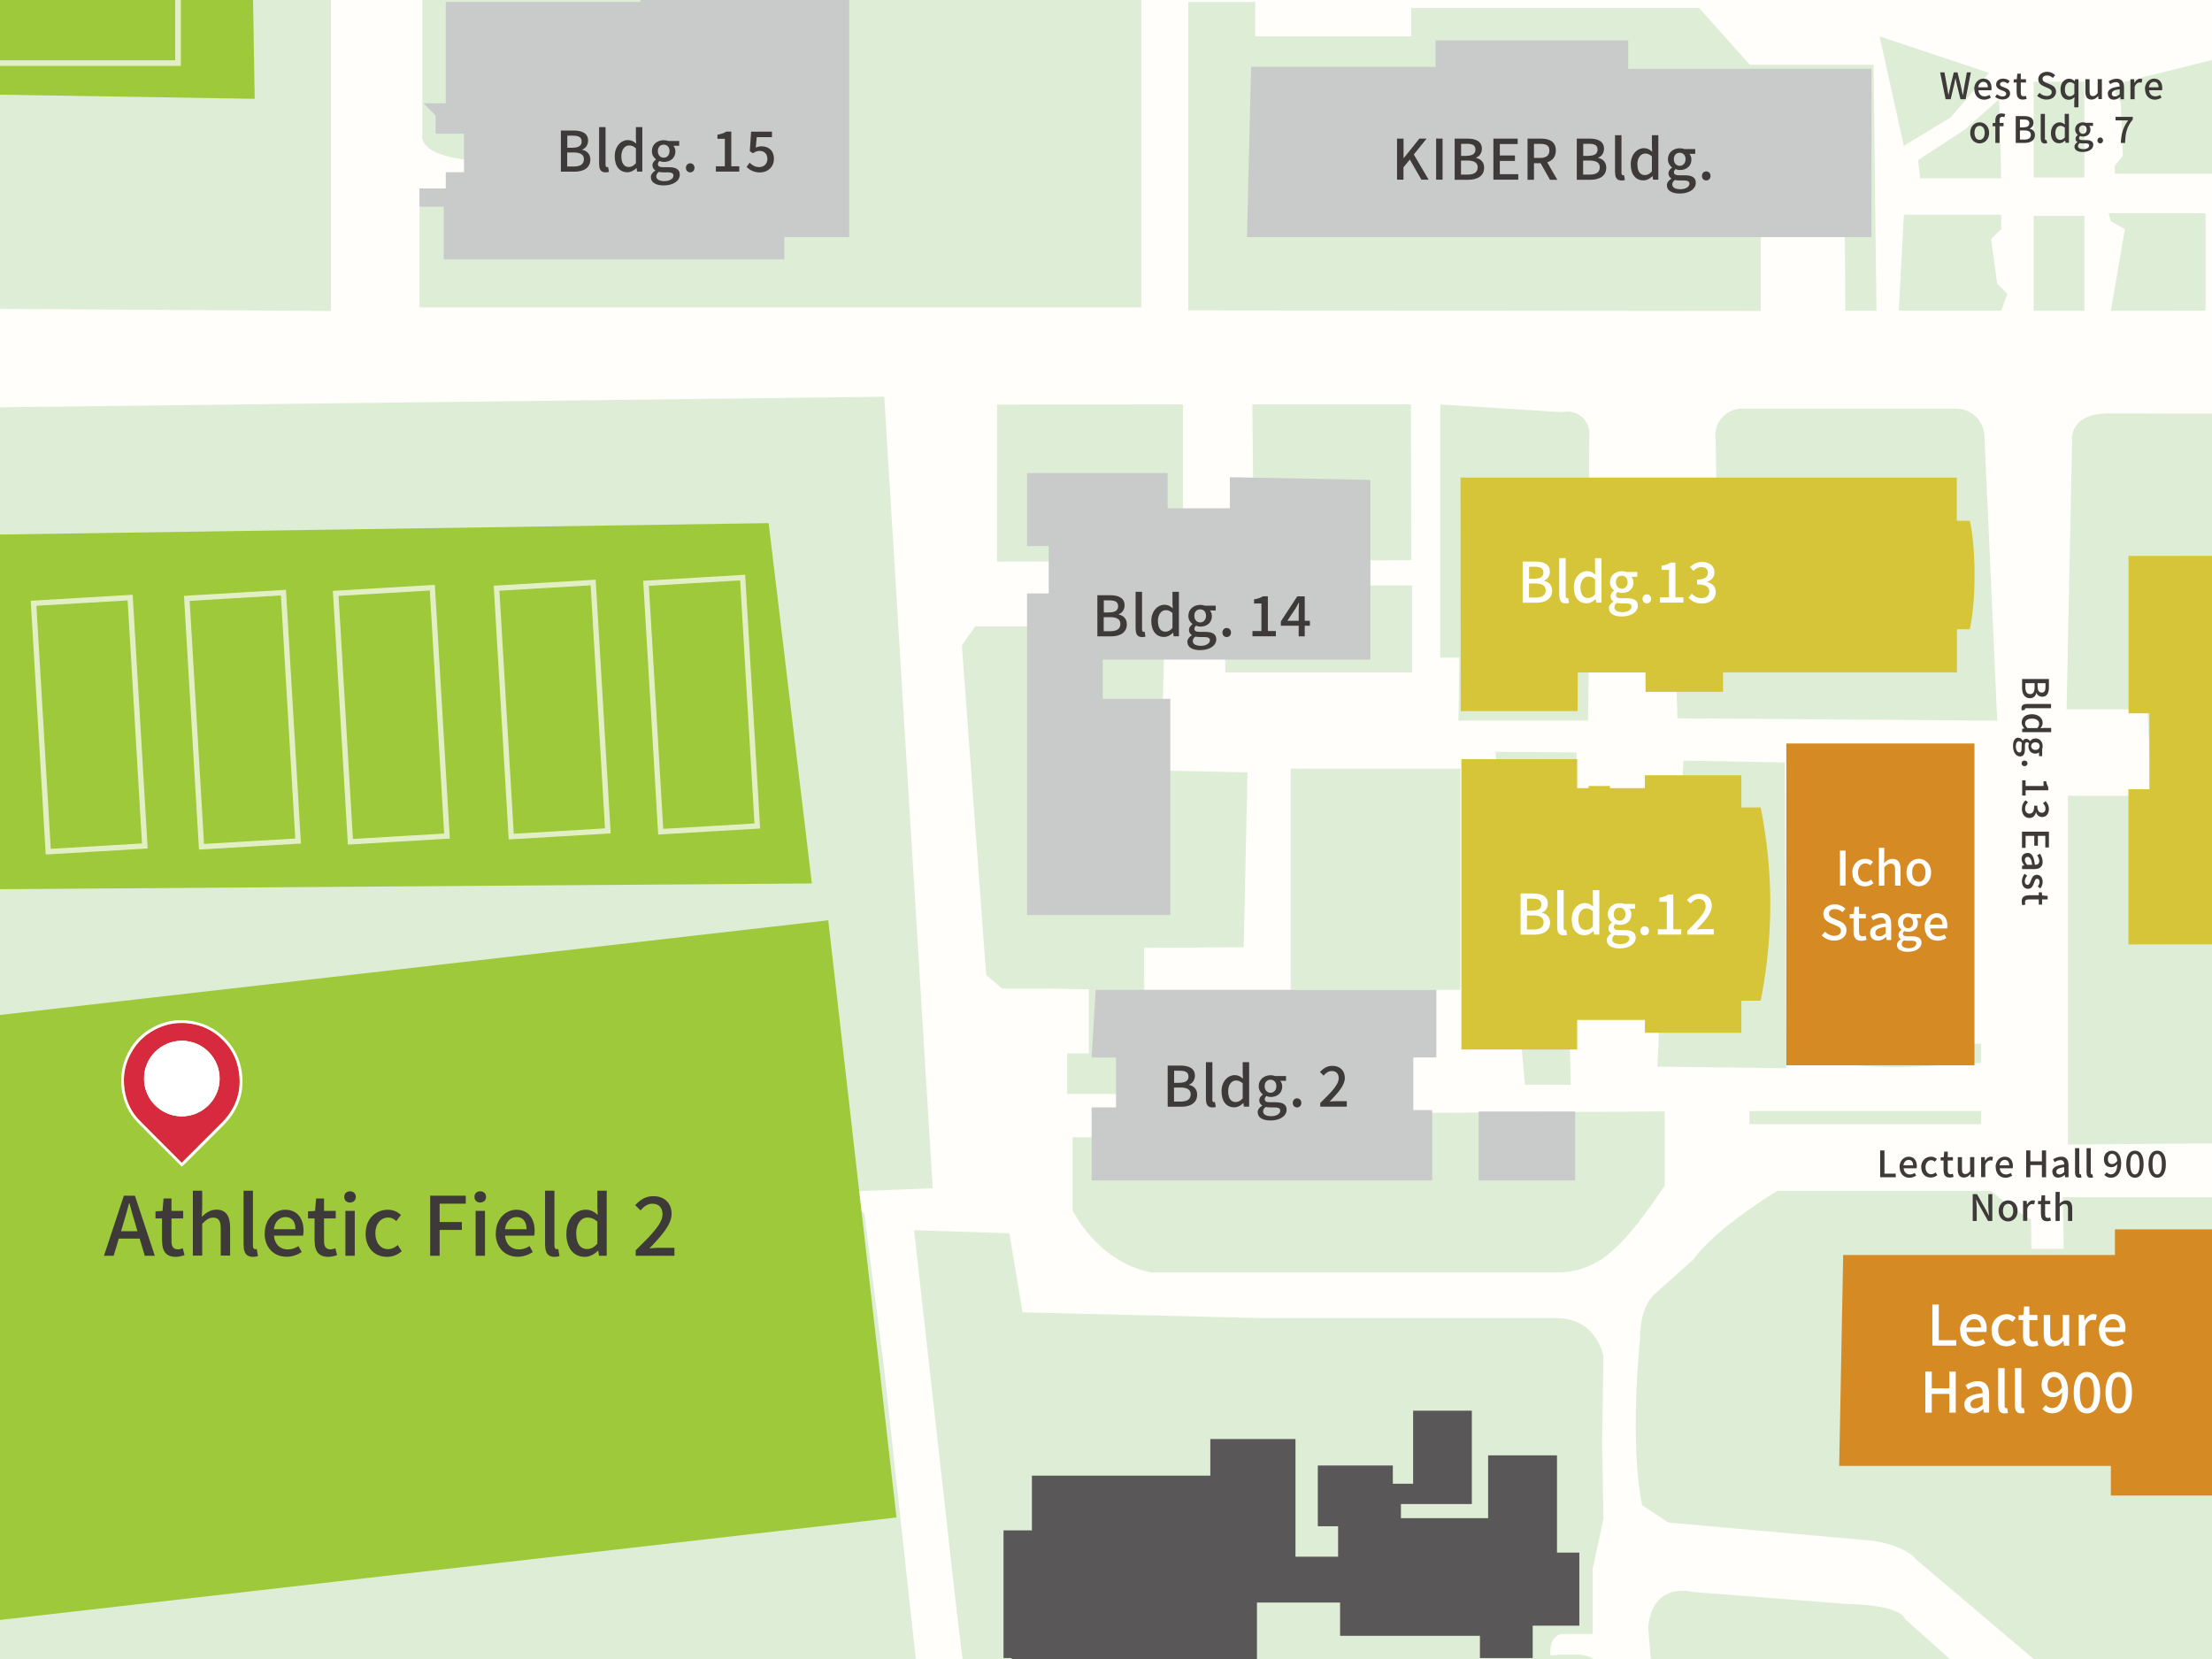 <?xml version="1.0" encoding="UTF-8"?>
<svg id="b" data-name="KF74_屋外平面地図" xmlns="http://www.w3.org/2000/svg" xmlns:xlink="http://www.w3.org/1999/xlink" viewBox="0 0 226.77 170.08">
  <defs>
    <style>
      .u {
        opacity: .7;
      }

      .v {
        fill: #3e3a39;
      }

      .v, .w, .x, .y, .z, .aa, .ab, .ac, .ad, .ae, .af {
        stroke-width: 0px;
      }

      .ag {
        stroke-width: .55px;
      }

      .ag, .ah {
        stroke: #fff;
        stroke-miterlimit: 10;
      }

      .ag, .ah, .y {
        fill: none;
      }

      .w {
        fill: #9dc93a;
      }

      .ah {
        stroke-width: .58px;
      }

      .x {
        fill: #d72a3e;
      }

      .z {
        fill: #c9caca;
      }

      .aa {
        fill: #deedd6;
      }

      .ab {
        fill: #fff;
      }

      .ac {
        fill: #595757;
      }

      .ad {
        fill: #d58a24;
      }

      .ai {
        clip-path: url(#c);
      }

      .ae {
        fill: #d7c539;
      }

      .af {
        fill: #fffefb;
      }
    </style>
    <symbol id="a" data-name="place" viewBox="0 0 12.44 15.02">
      <g>
        <path class="x" d="m6.22,14.62c-.12-.13-.25-.25-.37-.37-1.32-1.33-2.66-2.64-3.97-3.98-.84-.86-1.34-1.92-1.52-3.11-.23-1.5.06-2.9.89-4.18.62-.96,1.47-1.68,2.51-2.16.96-.44,1.97-.61,3.02-.51,1.43.14,2.66.72,3.66,1.74.76.77,1.29,1.69,1.53,2.74.45,1.98.03,3.76-1.28,5.32-.19.23-.41.44-.63.65-1.26,1.26-2.52,2.52-3.78,3.78-.02.02-.05.05-.08.08ZM2.36,5.98c0,2.16,1.73,3.79,3.71,3.87,2.25.09,4.03-1.73,4.03-3.86,0-2.14-1.73-3.88-3.87-3.88-2.13,0-3.87,1.73-3.87,3.87Z"/>
        <path class="ab" d="m6.2.28c.19,0,.39,0,.59.03,1.43.14,2.66.72,3.66,1.74.76.77,1.29,1.69,1.53,2.74.45,1.98.03,3.76-1.28,5.32-.19.23-.41.44-.63.65-1.26,1.26-2.52,2.52-3.78,3.78-.02.02-.05.05-.08.08-.12-.13-.25-.25-.37-.37-1.32-1.33-2.66-2.64-3.97-3.98-.84-.86-1.34-1.92-1.52-3.11-.23-1.5.06-2.9.89-4.18.62-.96,1.47-1.68,2.51-2.16.78-.36,1.59-.54,2.43-.54m.03,9.57c2.17,0,3.87-1.79,3.87-3.86,0-2.14-1.73-3.88-3.87-3.88h0c-2.13,0-3.87,1.74-3.87,3.87,0,2.16,1.73,3.79,3.71,3.87.05,0,.11,0,.16,0m-.03-9.86c-.88,0-1.74.19-2.55.56-1.1.51-1.99,1.27-2.63,2.26C.15,4.16-.16,5.63.08,7.21c.2,1.28.74,2.38,1.6,3.26.91.94,1.84,1.86,2.77,2.78l1.2,1.2.25.25.12.12.19.2.2-.19.09-.08.77-.77,3.01-3.01.13-.13c.17-.17.35-.34.51-.54,1.36-1.62,1.81-3.49,1.34-5.56-.25-1.08-.79-2.05-1.61-2.88C9.6.79,8.31.18,6.81.03c-.21-.02-.41-.03-.62-.03h0Zm.03,9.57s-.1,0-.15,0c-1.92-.08-3.43-1.65-3.44-3.59,0-1.98,1.61-3.59,3.59-3.59,1.98,0,3.59,1.62,3.59,3.6,0,.94-.37,1.83-1.04,2.51-.68.69-1.59,1.07-2.55,1.07h0Z"/>
        <path class="ab" d="m2.36,5.98c0-2.14,1.74-3.87,3.87-3.87,2.14,0,3.87,1.75,3.87,3.88,0,2.12-1.78,3.95-4.03,3.86-1.98-.08-3.7-1.71-3.71-3.87Z"/>
      </g>
    </symbol>
    <clipPath id="c">
      <rect class="y" y="0" width="226.77" height="170.08"/>
    </clipPath>
  </defs>
  <g class="ai">
    <g>
      <rect class="af" x="-193.52" y="-403.51" width="1125.51" height="795.82"/>
      <path class="aa" d="m288.78,207.83l-1.35-.93v-11.64h3.43c-.31-5.82,4.78-5.72,4.78-5.72v-3.53s1.25-.73,1.25-.73v-7.9s-11.74,0-11.74,0v2.49h-26.6s0,11.01,0,11.01h3.43s-.31,7.28-.31,7.28c0,0,.21,2.08,2.29,2.08h19.74v10.7h-6.55s0,6.44,0,6.44h-2.8v-5.72s-39.28,0-39.28,0v10.19h-24.21v-15.49s-14.9,0-14.9,0l.97-3.19h41.29v1.25s1.8,0,1.8,0c0,0,1.66,0,1.66-2.22l.55-18.56s.28-3.6-3.19-3.6l-11.22.55-5.68,1.24v4.99h-5.54v-4.02s-17.6.83-17.6.83c0,0-2.91,1.39-2.91,3.6l-.55,16.49-4.02,8.45-1.25-.56-5.54,5.13s-1.73,1.46-1.32,4.71l-2.7-.07-6.93-8.45v-4.36h13.44s3.6-3.6,3.6-3.6c0,0,.69-.55.69-2.5l-.28-17.18s-1.11-1.8-2.91-1.46h-1.52s-1.59.14-1.59,2.15v5.26h-4.16v-4.78s-12.75,0-12.75,0v4.99h-2.56s-1.46-19.54-1.46-19.54c0,0,0-2.28-2.56-2.28h-2.08s.1.04.1.04l-.8.03s-.21-2.11,1.28-2.18h3.05s0-6.65,0-6.65l1.11-5.16-.14-7.9.14-8.73s-.62-3.88-4.71-3.95h-30.28s-24.56-.59-24.56-.59l-1.35-8.11-9.77-.31,4.16,37.2,3.11,26.09,2.31,19.97,7.15,10.22,33.43,29.88,145.75-11.75-.85-29.93Z"/>
      <path class="aa" d="m226.44,132.5h6.96s.41-.31.41-.31v-9.45s-20.56,0-22.34,0l.1,5.29h-3.32s-.02-3.02-.02-3.02c0,0-1.6-.74-4.11-2.92h-21.92s-6.21,3.71-8.6,7.03l-4.01,3.58s-1.45,1.14-1.45,4.47c0,0-1.14,10.5.21,17.15l2.7,1.77,20.99,1.87s3.22.42,4.47,1.98l16.94,14.34s.52.52,3.43.41l11.54.42s2.22.97,2.22-4.71l.41-9.01s5.51-11.63,6.17-13.02c0,0-1.03-.61-2.84-3.74l-8.45-.28.52-11.85"/>
      <path class="aa" d="m210.32,179.39l-15.03-13.42s-.18-1.4-5.86-1.53l-15.83-1.23s-4.21-1.2-4.63,3.65l.85,10.48s-.42,3.05,4.85,3.05l16.77-.42,8.18.7,10.7-1.27Z"/>
      <path class="aa" d="m220.66,72.71h-8.8s.57-27.57.57-27.57c0,0-.43-2.9,4.15-2.76l36.77.09v29.66s-12.43.02-12.43.02v10.81s12.36.23,12.36.23v29.49s-1,4.51-4.61,4.38l-36.67.27v-35.75h8.57s-.42-8.87-.42-8.87"/>
      <path class="aa" d="m147.65,67.42h1.96l-.09,6.46h13.28l.09-6.8,8.86.07.22,6.49,32.78.24-1.31-29.2c-.07-1.56-1.35-2.79-2.92-2.79h-21.94c-1.7,0-2.99,1.54-2.69,3.22l.1,6.36h-13.11l.06-7.01c.01-1.47-1.36-2.56-2.79-2.21l-12.5-.78v25.96Z"/>
      <polygon class="aa" points="156.33 111.2 161.03 111.22 160.87 104.25 170.16 103.97 169.92 109.35 183.13 109.51 182.98 78.16 172.58 77.98 172.31 84.17 161.54 84.09 161.63 77.13 153.32 77.08 156.33 111.2"/>
      <path class="aa" d="m111.63,101.35v6.65h-2.22s0,4.16,0,4.16h5.54v4.43h-4.99s0,7.48,0,7.48c0,0,2.49,5.27,8.04,6.37h42.12c4.1-.28,6.47-2.89,10.53-8.87v-7.63s-41.93.25-41.93.25l-11.25-3.01-.19-11.38h-7.71v1.54h2.06Z"/>
      <polygon class="aa" points="119.41 64.33 104.36 64.21 99.99 64.21 98.61 66.15 101.1 99.96 102.76 101.35 103.98 101.35 105.52 101.35 107.28 101.35 117.29 101.52 117.29 97.17 127.5 97.11 127.89 79.18 119.02 78.99 119.41 64.33"/>
      <polygon class="aa" points="144.65 41.45 128.39 41.46 128.52 54.67 121.27 54.67 121.27 41.46 102.22 41.47 102.21 57.58 144.68 57.42 144.65 41.45"/>
      <rect class="aa" x="208.49" y="8.37" width="5.2" height="9.83"/>
      <polyline class="aa" points="195.18 14.95 199.97 12.04 203.91 7.47 192.69 3.73 195.18 14.95"/>
      <line class="aa" x1="194.66" y1="31.85" x2="195.18" y2="22.02"/>
      <polyline class="aa" points="189.17 31.85 189.13 23.73 180.51 23.65 180.51 31.88 121.82 31.82 121.82 .2 128.68 .2 128.68 3.73 144.68 3.73 144.68 .82 174.19 .82 179.39 6.64 192.07 6.64 192.37 31.85"/>
      <polyline class="aa" points="204.95 10.17 201.42 13.29 196.64 16.41 196.85 18.28 205.16 18.28 204.95 10.17"/>
      <rect class="aa" x="208.49" y="22.13" width="5.2" height="9.73"/>
      <path class="aa" d="m-36.52,40.19l-1.24,4.97L-42.33,1.37l-1.24-51.87-.06-62.24s-3.45-14.67,9.06-31.49c12.23-16.45,50.27-42.88,70.75-50.91,14.85-5.82,62.31-14.12,62.31-14.12l9.8,11.04s-23.29-2.26-49.85,4.43c-20.07,5.06-39.16,13.74-55.25,29.51-27.54,26.98-36.21,52.01-40.93,79.59-2.33,13.64-2.53,29.43-2.53,29.43.34,2.66,2.05,3.87,4.53,3.86l69.68-.18V31.88s-57.87-.37-57.87-.37c-5.95.36-11.37,2.85-12.6,8.68Z"/>
      <path class="aa" d="m-28.22,42.14c-3.73,1.64-3.06,4.26-2.77,7.83.23,2.76.79,6.28.85,7.06l3.66,42.55c.25,2.15-3.36,2.75-5.47,3.24h0s4.45,20.57,4.45,20.57h0s3.9,44.24,3.9,44.24c0,0,0,0,0,0l111.85,17.73s0,0,0,0l5.47,33.15h0s8.04,14.28,8.04,14.28h0s14.59,13.2,14.59,13.2c0,0,0,0,0,0l14.41,1.69s0,0,0,0l-23.81-21.36h0s-8.24-12.03-8.24-12.03h0s-8.07-73.93-8.07-73.93l-2.03-15.91h0s-1.99-2.29-1.99-2.29c0,0,0,0,0,0l9-.34s0,0,0,0l-4.97-81.15s0,0,0,0l-110.27,1.32-8.58.13Z"/>
      <path class="aa" d="m201.46-75.65l-66.4-.46-7.79-.15s-4.77-.34-5.49,5.62c-.01.1.03,14.61.03,14.61,0,0-.1,2.6,4.99,2.6l-.17,10.51-72.26-.11-7.76.28s-3.32.28-3.32,5.82V13.77s-.83,2.49,6.65,2.77v3.6h-5.27l-1.66,1.11v10.26h73.99V-1.74s-.24-2.86-3.58-3.94c-.26-.09-.55-.16-.85-.22-4.16-.83-11.64,0-11.64,0v-3.6h-9.98v-3.6h-6.1v-3.33l-19.85-19.12,111.16.11,25.32-.32c1.35-.02,2.44-1.12,2.44-2.47v-34.93c0-1.36-1.09-2.46-2.45-2.47Z"/>
      <rect class="aa" x="125.61" y="60.02" width="19.16" height="8.92"/>
      <rect class="aa" x="132.32" y="78.8" width="17.4" height="22.68"/>
      <polyline class="aa" points="194.66 31.85 195.18 22.02 205.16 22.02 205.16 23.48 204.12 24.51 204.75 29.09 205.79 30.12 205.16 31.85 194.66 31.85"/>
      <g>
        <polygon class="aa" points="227.67 21.86 233.92 21.86 233.83 -.84 227.19 -.84 227.19 6.05 217.42 8.48 216.8 9.5 217.42 10.51 217.63 15.98 216.8 17 216.8 17.81 227.67 17.81 227.67 21.86"/>
        <polygon class="aa" points="226.11 31.85 226.11 21.86 216.18 21.86 216.38 22.67 217.84 23.49 216.4 31.86 226.11 31.85"/>
      </g>
      <path class="aa" d="m203.09,108.97s-6.52.44-8.69.44-8.47-.44-8.47-.44v-1.98h17.16v1.98Z"/>
      <rect class="aa" x="179.35" y="113.9" width="23.74" height="1.35"/>
      <polygon id="d" data-name="国際" class="z" points="191.86 7.06 166.92 7.06 166.92 4.14 147.17 4.14 147.17 6.85 128.26 6.85 127.84 24.31 191.86 24.31 191.86 7.06"/>
      <polygon id="e" data-name="15号" class="z" points="65.65 .2 45.7 .2 45.7 10.59 43.41 10.59 44.66 11.84 44.66 13.7 47.57 13.7 47.57 17.65 45.7 17.65 45.7 19.32 43 19.32 43 21.19 45.49 21.19 45.49 26.59 80.41 26.59 80.41 24.31 87.06 24.31 87.06 -12.9 65.24 -12.9 65.65 .2"/>
      <polygon id="f" data-name="14号" class="z" points="119.98 71.64 113.05 71.64 113.05 67.62 140.49 67.62 140.49 49.2 126.08 48.92 126.08 52.11 119.7 52.11 119.7 48.5 105.29 48.5 105.29 55.98 107.51 55.98 107.51 60.84 105.29 60.84 105.29 93.81 119.98 93.81 119.98 71.64"/>
      <polygon id="g" data-name="2号" class="z" points="147.25 108.41 147.25 101.48 112.33 101.48 111.91 108.41 114.41 108.41 114.41 113.53 111.91 113.53 111.91 121.01 146.83 121.01 146.83 113.81 144.89 113.81 144.89 108.41 147.25 108.41"/>
      <rect id="h" data-name="変電所" class="z" x="151.59" y="113.95" width="9.89" height="7.06"/>
      <polygon id="i" data-name="1221_11号館" class="ae" points="241.95 80.91 241.95 73.09 244.11 73.09 244.11 56.97 218.21 56.99 218.21 73.13 220.35 73.13 220.35 80.91 218.2 80.91 218.2 96.82 244.11 96.78 244.11 80.91 241.95 80.91"/>
      <path id="j" data-name="1222_12号館" class="ae" d="m168.63,80.8v-1.32h9.89v3.3h1.98l.03.15c.21,1.05.38,2.1.52,3.15.58,4.38.58,8.82,0,13.2-.14,1.06-.31,2.11-.52,3.16l-.03.15h-1.98v3.29h-9.89v-1.32h-6.94s0,3.03,0,3.03h-11.87v-29.76h11.87v2.97h1.16v-.22h2.2v.22h3.58Z"/>
      <path id="k" data-name="1223_13号館" class="ae" d="m161.71,72.9h-11.96s-.02-23.94-.02-23.94h50.88s0,4.43,0,4.43h1.33c.6,2.62.7,7.86,0,11.12h-1.32s0,4.42,0,4.42h-23.98s0,2,0,2h-7.94s-.01-1.99-.01-1.99h-6.94s-.02,3.96-.02,3.96Z"/>
      <polyline id="l" data-name="1271_ファカルティハウス" class="ac" points="161.91 166.66 157.13 166.66 157.13 169.98 151.72 169.98 151.72 167.7 137.38 167.7 137.38 164.29 128.86 164.29 128.86 179.96 105.58 179.96 105.58 174.55 103.71 174.55 103.71 169.98 102.88 169.98 102.88 156.89 105.79 156.89 105.79 151.28 124.08 151.28 124.08 147.53 132.81 147.53 132.81 159.59 137.18 159.59 137.18 156.47 135.1 156.47 135.1 150.24 142.79 150.24 142.79 152.11 144.87 152.11 144.87 144.62 150.89 144.62 150.89 154.19 143.62 154.19 143.62 155.64 152.56 155.64 152.56 149.2 159.62 149.2 159.62 159.17 161.91 159.17 161.91 166.66"/>
      <polygon id="m" data-name="テニスコート（地面）" class="w" points="78.8 53.63 -2.13 54.83 -1.52 91.17 83.23 90.57 78.8 53.63"/>
      <g id="n" data-name="テニスコート（コート線）" class="u">
        <rect class="ag" x="66.98" y="59.48" width="9.92" height="25.51" transform="translate(-4.14 4.37) rotate(-3.38)"/>
        <rect class="ag" x="51.65" y="59.98" width="9.92" height="25.51" transform="translate(-4.19 3.47) rotate(-3.38)"/>
        <rect class="ag" x="35.16" y="60.52" width="9.92" height="25.51" transform="translate(-4.25 2.49) rotate(-3.38)"/>
        <rect class="ag" x="19.9" y="61.02" width="9.92" height="25.51" transform="translate(-4.31 1.6) rotate(-3.38)"/>
        <rect class="ag" x="4.19" y="61.53" width="9.92" height="25.51" transform="translate(-4.37 .67) rotate(-3.38)"/>
      </g>
      <rect id="o" data-name="1314_第2グラウンド" class="w" x="-11.06" y="99.81" width="99.8" height="61.62" transform="translate(-14.59 5.26) rotate(-6.52)"/>
      <g id="p" data-name="1316_テニスコート＿三昧堂横">
        <path id="q" data-name="テニスコート（地面）" class="w" d="m26.11,10.12l-.85-51.59-40.76-.51.8,51.45,40.81.66Z"/>
        <g id="r" data-name="テニスコート（コート線）" class="u">
          <rect class="ah" x="-.03" y="-11.81" width="10.97" height="25.6" transform="translate(4.46 6.44) rotate(-90)"/>
        </g>
      </g>
      <polyline id="s" data-name="413_900番教室" class="ad" points="188.96 128.66 216.82 128.66 216.82 126.03 228.73 126.03 228.73 153.32 216.4 153.32 216.4 150.28 188.55 150.28 188.96 128.66"/>
      <rect id="t" data-name="414_いちょう広場" class="ad" x="183.13" y="76.22" width="19.29" height="32.99"/>
    </g>
    <g>
      <g>
        <path class="ab" d="m155.88,91.6h1.31c.86,0,1.49.28,1.49,1.04,0,.4-.22.78-.6.91v.03c.48.1.83.43.83,1,0,.84-.68,1.24-1.61,1.24h-1.41v-4.21Zm1.23,1.76c.64,0,.91-.24.91-.63,0-.44-.3-.6-.89-.6h-.58v1.24h.57Zm.1,1.93c.66,0,1.04-.23,1.04-.75,0-.47-.37-.69-1.04-.69h-.67v1.44h.67Z"/>
        <path class="ab" d="m159.64,95.08v-3.83h.66v3.86c0,.18.07.24.15.24.03,0,.05,0,.11-.01l.09.5c-.08.03-.19.05-.35.05-.48,0-.65-.3-.65-.81Z"/>
        <path class="ab" d="m161.13,94.24c0-1.02.65-1.66,1.35-1.66.36,0,.59.14.85.36l-.03-.52v-1.17h.66v4.56h-.54l-.05-.36h-.02c-.23.24-.56.43-.92.43-.79,0-1.3-.6-1.3-1.65Zm2.17.72v-1.54c-.23-.21-.46-.29-.69-.29-.44,0-.8.42-.8,1.1,0,.72.28,1.11.77,1.11.26,0,.49-.12.72-.38Z"/>
        <path class="ab" d="m164.72,96.4c0-.26.17-.51.46-.69v-.03c-.16-.1-.29-.26-.29-.52s.18-.46.36-.58v-.02c-.22-.17-.42-.46-.42-.84,0-.71.57-1.13,1.22-1.13.18,0,.34.03.46.08h1.12v.49h-.6c.12.13.21.34.21.58,0,.69-.52,1.08-1.18,1.08-.14,0-.3-.03-.44-.1-.1.09-.17.18-.17.33,0,.19.13.31.53.31h.58c.74,0,1.13.23,1.13.77,0,.61-.64,1.1-1.65,1.1-.76,0-1.31-.28-1.31-.83Zm2.32-.17c0-.26-.21-.34-.59-.34h-.48c-.15,0-.29-.02-.42-.05-.19.14-.27.3-.27.46,0,.31.32.49.84.49.55,0,.92-.27.92-.56Zm-.4-2.52c0-.42-.26-.66-.6-.66s-.6.24-.6.66.27.68.6.68.6-.26.6-.68Z"/>
        <path class="ab" d="m168.17,95.43c0-.27.19-.47.44-.47s.44.2.44.47-.19.46-.44.46-.44-.19-.44-.46Z"/>
        <path class="ab" d="m169.96,95.27h.92v-2.82h-.76v-.42c.4-.07.68-.17.92-.32h.5v3.56h.82v.54h-2.4v-.54Z"/>
        <path class="ab" d="m172.98,95.43c1.17-1.15,1.88-1.88,1.88-2.53,0-.45-.24-.74-.72-.74-.33,0-.61.21-.83.47l-.37-.37c.36-.39.73-.63,1.28-.63.77,0,1.27.49,1.27,1.24s-.68,1.51-1.56,2.42c.21-.02.48-.04.69-.04h1.07v.56h-2.72v-.38Z"/>
      </g>
      <g>
        <path class="ab" d="m156.09,57.57h1.31c.86,0,1.49.28,1.49,1.04,0,.4-.22.78-.6.91v.03c.48.1.83.43.83,1,0,.84-.68,1.24-1.61,1.24h-1.41v-4.21Zm1.23,1.76c.64,0,.91-.24.91-.63,0-.44-.3-.6-.89-.6h-.58v1.24h.57Zm.1,1.93c.66,0,1.04-.23,1.04-.75,0-.47-.37-.69-1.04-.69h-.67v1.44h.67Z"/>
        <path class="ab" d="m159.85,61.05v-3.83h.66v3.86c0,.18.07.24.15.24.03,0,.05,0,.11-.01l.09.5c-.08.03-.19.05-.35.05-.48,0-.65-.3-.65-.81Z"/>
        <path class="ab" d="m161.35,60.21c0-1.02.65-1.66,1.35-1.66.36,0,.59.14.85.36l-.03-.52v-1.17h.66v4.56h-.54l-.05-.36h-.02c-.23.24-.56.43-.92.43-.79,0-1.3-.6-1.3-1.65Zm2.17.72v-1.54c-.23-.21-.46-.29-.69-.29-.44,0-.8.42-.8,1.1,0,.72.28,1.11.77,1.11.26,0,.49-.12.72-.38Z"/>
        <path class="ab" d="m164.94,62.37c0-.26.17-.51.46-.69v-.03c-.16-.1-.29-.26-.29-.52s.18-.46.36-.58v-.02c-.22-.17-.42-.46-.42-.84,0-.71.57-1.13,1.22-1.13.18,0,.34.03.46.08h1.12v.49h-.6c.12.13.21.34.21.58,0,.69-.52,1.08-1.18,1.08-.14,0-.3-.03-.44-.1-.1.09-.17.18-.17.33,0,.19.13.31.53.31h.58c.74,0,1.13.23,1.13.77,0,.61-.64,1.1-1.65,1.1-.76,0-1.31-.28-1.31-.83Zm2.32-.17c0-.26-.21-.34-.59-.34h-.48c-.15,0-.29-.02-.42-.05-.19.14-.27.3-.27.46,0,.31.32.49.84.49.55,0,.92-.27.92-.56Zm-.4-2.52c0-.42-.26-.66-.6-.66s-.6.24-.6.66.27.68.6.68.6-.26.6-.68Z"/>
        <path class="ab" d="m168.39,61.4c0-.27.19-.47.44-.47s.44.2.44.47-.19.46-.44.46-.44-.19-.44-.46Z"/>
        <path class="ab" d="m170.18,61.24h.92v-2.82h-.76v-.42c.4-.07.68-.17.92-.32h.5v3.56h.82v.54h-2.4v-.54Z"/>
        <path class="ab" d="m173.11,61.28l.32-.42c.25.25.56.46,1,.46.48,0,.8-.26.8-.67,0-.45-.3-.74-1.25-.74v-.49c.83,0,1.11-.3,1.11-.7,0-.37-.25-.59-.65-.59-.33,0-.6.16-.84.4l-.34-.41c.33-.3.72-.51,1.21-.51.76,0,1.29.39,1.29,1.07,0,.48-.28.79-.73.96v.03c.49.12.87.48.87,1.03,0,.74-.64,1.17-1.41,1.17-.66,0-1.09-.26-1.37-.58Z"/>
      </g>
      <g>
        <path class="ab" d="m198.1,133.74h.66v3.65h1.79v.56h-2.45v-4.21Z"/>
        <path class="ab" d="m200.94,136.38c0-1.02.7-1.66,1.44-1.66.84,0,1.29.6,1.29,1.49,0,.13-.02.26-.03.34h-2.04c.05.6.43.96.97.96.28,0,.52-.09.75-.23l.23.42c-.29.19-.65.33-1.06.33-.85,0-1.53-.61-1.53-1.65Zm2.15-.29c0-.54-.25-.85-.7-.85-.4,0-.74.3-.81.85h1.51Z"/>
        <path class="ab" d="m204.17,136.38c0-1.05.73-1.65,1.56-1.65.4,0,.69.16.92.36l-.33.43c-.17-.15-.35-.25-.56-.25-.53,0-.91.45-.91,1.11s.37,1.11.89,1.11c.26,0,.5-.13.69-.29l.27.43c-.29.26-.66.39-1.02.39-.85,0-1.51-.6-1.51-1.65Z"/>
        <path class="ab" d="m207.4,136.92v-1.59h-.46v-.49l.49-.03.07-.87h.55v.87h.82v.53h-.82v1.6c0,.38.13.57.46.57.11,0,.25-.03.34-.07l.12.49c-.18.06-.39.11-.62.11-.71,0-.96-.44-.96-1.1Z"/>
        <path class="ab" d="m209.52,136.79v-1.98h.66v1.9c0,.54.15.76.53.76.29,0,.49-.14.76-.47v-2.19h.66v3.15h-.54l-.05-.48h-.02c-.29.33-.6.55-1.03.55-.68,0-.97-.44-.97-1.24Z"/>
        <path class="ab" d="m213.11,134.8h.54l.05.57h.02c.22-.41.56-.65.89-.65.15,0,.26.02.35.07l-.12.57c-.11-.03-.19-.05-.31-.05-.26,0-.57.18-.76.68v1.96h-.66v-3.15Z"/>
        <path class="ab" d="m215.17,136.38c0-1.02.7-1.66,1.44-1.66.84,0,1.29.6,1.29,1.49,0,.13-.02.26-.03.34h-2.04c.05.6.43.96.97.96.28,0,.52-.09.75-.23l.23.42c-.29.19-.65.33-1.06.33-.85,0-1.53-.61-1.53-1.65Zm2.15-.29c0-.54-.25-.85-.7-.85-.4,0-.74.3-.81.85h1.51Z"/>
        <path class="ab" d="m197.38,140.61h.66v1.72h1.8v-1.72h.66v4.21h-.66v-1.92h-1.8v1.92h-.66v-4.21Z"/>
        <path class="ab" d="m201.38,143.99c0-.68.57-1.03,1.88-1.17,0-.37-.14-.69-.6-.69-.33,0-.64.15-.91.32l-.25-.45c.33-.21.77-.41,1.27-.41.78,0,1.15.5,1.15,1.33v1.9h-.54l-.05-.36h-.02c-.29.25-.62.44-1,.44-.54,0-.93-.36-.93-.91Zm1.88.02v-.77c-.93.11-1.25.35-1.25.7,0,.31.21.43.49.43s.5-.13.76-.37Z"/>
        <path class="ab" d="m204.85,144.09v-3.83h.66v3.86c0,.18.07.24.15.24.03,0,.05,0,.11-.01l.09.5c-.08.03-.19.05-.35.05-.48,0-.65-.3-.65-.81Z"/>
        <path class="ab" d="m206.56,144.09v-3.83h.66v3.86c0,.18.07.24.15.24.03,0,.05,0,.11-.01l.09.5c-.08.03-.19.05-.35.05-.48,0-.65-.3-.65-.81Z"/>
        <path class="ab" d="m209.37,144.45l.36-.41c.15.19.41.31.66.31.54,0,.99-.41,1.02-1.61-.25.31-.61.5-.92.5-.71,0-1.19-.42-1.19-1.27s.57-1.33,1.25-1.33c.81,0,1.46.64,1.46,1.99,0,1.62-.76,2.26-1.59,2.26-.48,0-.82-.19-1.05-.45Zm1.23-1.68c.25,0,.56-.15.79-.51-.07-.75-.38-1.1-.83-1.1-.36,0-.65.3-.65.82s.24.79.69.79Z"/>
        <path class="ab" d="m212.59,142.76c0-1.38.53-2.11,1.36-2.11s1.36.74,1.36,2.11-.52,2.14-1.36,2.14-1.36-.76-1.36-2.14Zm2.09,0c0-1.18-.3-1.59-.73-1.59s-.73.41-.73,1.59.3,1.62.73,1.62.73-.44.73-1.62Z"/>
        <path class="ab" d="m215.85,142.76c0-1.38.53-2.11,1.36-2.11s1.36.74,1.36,2.11-.52,2.14-1.36,2.14-1.36-.76-1.36-2.14Zm2.09,0c0-1.18-.3-1.59-.73-1.59s-.73.41-.73,1.59.3,1.62.73,1.62.73-.44.73-1.62Z"/>
      </g>
      <g>
        <path class="v" d="m143.23,14.21h.66v2h.02l1.6-2h.74l-1.31,1.63,1.52,2.58h-.74l-1.19-2.06-.65.79v1.27h-.66v-4.21Z"/>
        <path class="v" d="m147.23,14.21h.66v4.21h-.66v-4.21Z"/>
        <path class="v" d="m149.12,14.21h1.31c.86,0,1.49.28,1.49,1.04,0,.4-.22.78-.6.91v.03c.48.1.83.43.83,1,0,.84-.68,1.24-1.61,1.24h-1.41v-4.21Zm1.23,1.76c.64,0,.91-.24.91-.63,0-.44-.3-.6-.89-.6h-.58v1.24h.57Zm.1,1.93c.66,0,1.04-.23,1.04-.75,0-.47-.37-.69-1.04-.69h-.67v1.44h.67Z"/>
        <path class="v" d="m153.1,14.21h2.49v.56h-1.83v1.17h1.55v.56h-1.55v1.36h1.89v.56h-2.55v-4.21Z"/>
        <path class="v" d="m156.6,14.21h1.38c.87,0,1.52.32,1.52,1.22,0,.65-.35,1.04-.88,1.21l1.03,1.79h-.75l-.96-1.7h-.68v1.7h-.66v-4.21Zm1.3,1.98c.61,0,.94-.25.94-.76s-.33-.68-.94-.68h-.64v1.44h.64Z"/>
        <path class="v" d="m161.64,14.21h1.31c.86,0,1.49.28,1.49,1.04,0,.4-.22.78-.6.91v.03c.48.1.83.43.83,1,0,.84-.68,1.24-1.61,1.24h-1.41v-4.21Zm1.23,1.76c.64,0,.91-.24.91-.63,0-.44-.3-.6-.89-.6h-.58v1.24h.57Zm.1,1.93c.66,0,1.04-.23,1.04-.75,0-.47-.37-.69-1.04-.69h-.67v1.44h.67Z"/>
        <path class="v" d="m165.57,17.69v-3.83h.66v3.86c0,.18.07.24.15.24.03,0,.05,0,.11-.01l.09.5c-.08.03-.19.05-.35.05-.48,0-.65-.3-.65-.81Z"/>
        <path class="v" d="m167.18,16.85c0-1.02.65-1.66,1.35-1.66.36,0,.59.14.85.36l-.03-.52v-1.17h.66v4.56h-.54l-.05-.36h-.02c-.23.24-.56.43-.92.43-.79,0-1.3-.6-1.3-1.65Zm2.17.72v-1.54c-.23-.21-.46-.29-.69-.29-.44,0-.8.42-.8,1.1,0,.72.28,1.11.77,1.11.26,0,.49-.12.72-.38Z"/>
        <path class="v" d="m170.88,19.01c0-.26.17-.51.46-.69v-.03c-.16-.1-.29-.26-.29-.52s.18-.46.36-.58v-.02c-.22-.17-.42-.46-.42-.84,0-.71.57-1.13,1.22-1.13.18,0,.34.03.46.08h1.12v.49h-.6c.12.13.21.34.21.58,0,.69-.52,1.08-1.18,1.08-.14,0-.3-.03-.44-.1-.1.09-.17.18-.17.33,0,.19.13.31.53.31h.58c.74,0,1.13.23,1.13.77,0,.61-.64,1.1-1.65,1.1-.76,0-1.31-.28-1.31-.83Zm2.32-.17c0-.26-.21-.34-.59-.34h-.48c-.15,0-.29-.02-.42-.05-.19.14-.27.3-.27.46,0,.31.32.49.84.49.55,0,.92-.27.92-.56Zm-.4-2.52c0-.42-.26-.66-.6-.66s-.6.24-.6.66.27.68.6.68.6-.26.6-.68Z"/>
        <path class="v" d="m174.48,18.04c0-.27.19-.47.44-.47s.44.2.44.47-.19.46-.44.46-.44-.19-.44-.46Z"/>
      </g>
      <g>
        <path class="v" d="m57.49,13.38h1.31c.86,0,1.49.28,1.49,1.04,0,.4-.22.78-.6.91v.03c.48.1.83.43.83,1,0,.84-.68,1.24-1.61,1.24h-1.41v-4.21Zm1.23,1.76c.64,0,.91-.24.91-.63,0-.44-.3-.6-.89-.6h-.58v1.24h.57Zm.1,1.93c.66,0,1.04-.23,1.04-.75,0-.47-.37-.69-1.04-.69h-.67v1.44h.67Z"/>
        <path class="v" d="m61.42,16.86v-3.83h.66v3.86c0,.18.07.24.15.24.03,0,.05,0,.11-.01l.09.5c-.08.03-.19.05-.35.05-.48,0-.65-.3-.65-.81Z"/>
        <path class="v" d="m63.02,16.02c0-1.02.65-1.66,1.35-1.66.36,0,.59.14.85.36l-.03-.52v-1.17h.66v4.56h-.54l-.05-.36h-.02c-.23.24-.56.43-.92.43-.79,0-1.3-.6-1.3-1.65Zm2.17.72v-1.54c-.23-.21-.46-.29-.69-.29-.44,0-.8.42-.8,1.1,0,.72.28,1.11.77,1.11.26,0,.49-.12.72-.38Z"/>
        <path class="v" d="m66.72,18.18c0-.26.17-.51.46-.69v-.03c-.16-.1-.29-.26-.29-.52s.18-.46.36-.58v-.02c-.22-.17-.42-.46-.42-.84,0-.71.57-1.13,1.22-1.13.18,0,.34.03.46.08h1.12v.49h-.6c.12.13.21.34.21.58,0,.69-.52,1.08-1.18,1.08-.14,0-.3-.03-.44-.1-.1.09-.17.18-.17.33,0,.19.13.31.53.31h.58c.74,0,1.13.23,1.13.77,0,.61-.64,1.1-1.65,1.1-.76,0-1.31-.28-1.31-.83Zm2.32-.17c0-.26-.21-.34-.59-.34h-.48c-.15,0-.29-.02-.42-.05-.19.14-.27.3-.27.46,0,.31.32.49.84.49.55,0,.92-.27.92-.56Zm-.4-2.52c0-.42-.26-.66-.6-.66s-.6.24-.6.66.27.68.6.68.6-.26.6-.68Z"/>
        <path class="v" d="m70.32,17.21c0-.27.19-.47.44-.47s.44.2.44.47-.19.46-.44.46-.44-.19-.44-.46Z"/>
        <path class="v" d="m73.39,17.05h.92v-2.82h-.76v-.42c.4-.07.68-.17.92-.32h.5v3.56h.82v.54h-2.4v-.54Z"/>
        <path class="v" d="m76.54,17.11l.31-.43c.24.24.54.45.98.45.48,0,.84-.32.84-.84s-.32-.82-.8-.82c-.27,0-.43.08-.68.24l-.32-.21.13-2h2.14v.56h-1.56l-.1,1.08c.18-.09.35-.14.58-.14.7,0,1.28.4,1.28,1.28s-.68,1.4-1.42,1.4c-.66,0-1.08-.27-1.38-.56Z"/>
      </g>
      <g>
        <path class="v" d="m112.49,61.02h1.31c.86,0,1.49.28,1.49,1.04,0,.4-.22.78-.6.91v.03c.48.1.83.43.83,1,0,.84-.68,1.24-1.61,1.24h-1.41v-4.21Zm1.23,1.76c.64,0,.91-.24.91-.63,0-.44-.3-.6-.89-.6h-.58v1.24h.57Zm.1,1.93c.66,0,1.04-.23,1.04-.75,0-.47-.37-.69-1.04-.69h-.67v1.44h.67Z"/>
        <path class="v" d="m116.42,64.5v-3.83h.66v3.86c0,.18.07.24.15.24.03,0,.05,0,.11-.01l.09.5c-.08.03-.19.05-.35.05-.48,0-.65-.3-.65-.81Z"/>
        <path class="v" d="m118.03,63.66c0-1.02.65-1.66,1.35-1.66.36,0,.59.14.85.36l-.03-.52v-1.17h.66v4.56h-.54l-.05-.36h-.02c-.23.24-.56.43-.92.43-.79,0-1.3-.6-1.3-1.65Zm2.17.72v-1.54c-.23-.21-.46-.29-.69-.29-.44,0-.8.42-.8,1.1,0,.72.28,1.11.77,1.11.26,0,.49-.12.72-.38Z"/>
        <path class="v" d="m121.72,65.82c0-.26.17-.51.46-.69v-.03c-.16-.1-.29-.26-.29-.52s.18-.46.36-.58v-.02c-.22-.17-.42-.46-.42-.84,0-.71.57-1.13,1.22-1.13.18,0,.34.03.46.08h1.12v.49h-.6c.12.13.21.34.21.58,0,.69-.52,1.08-1.18,1.08-.14,0-.3-.03-.44-.1-.1.09-.17.18-.17.33,0,.19.13.31.53.31h.58c.74,0,1.13.23,1.13.77,0,.61-.64,1.1-1.65,1.1-.76,0-1.31-.28-1.31-.83Zm2.32-.17c0-.26-.21-.34-.59-.34h-.48c-.15,0-.29-.02-.42-.05-.19.14-.27.3-.27.46,0,.31.32.49.84.49.55,0,.92-.27.92-.56Zm-.4-2.52c0-.42-.26-.66-.6-.66s-.6.24-.6.66.27.68.6.68.6-.26.6-.68Z"/>
        <path class="v" d="m125.32,64.85c0-.27.19-.47.44-.47s.44.2.44.47-.19.46-.44.46-.44-.19-.44-.46Z"/>
        <path class="v" d="m128.4,64.69h.92v-2.82h-.76v-.42c.4-.07.68-.17.92-.32h.5v3.56h.82v.54h-2.4v-.54Z"/>
        <path class="v" d="m133.14,64.15h-1.83v-.44l1.68-2.57h.77v2.5h.53v.51h-.53v1.09h-.62v-1.09Zm0-.51v-1.04c0-.23.02-.6.03-.82h-.02c-.1.21-.22.4-.34.61l-.83,1.25h1.16Z"/>
      </g>
      <g>
        <path class="v" d="m119.7,109.24h1.31c.86,0,1.49.28,1.49,1.04,0,.4-.22.78-.6.91v.03c.48.1.83.43.83,1,0,.84-.68,1.24-1.61,1.24h-1.41v-4.21Zm1.23,1.76c.64,0,.91-.24.91-.63,0-.44-.3-.6-.89-.6h-.58v1.24h.57Zm.1,1.93c.66,0,1.04-.23,1.04-.75,0-.47-.37-.69-1.04-.69h-.67v1.44h.67Z"/>
        <path class="v" d="m123.63,112.72v-3.83h.66v3.86c0,.18.07.24.15.24.03,0,.05,0,.11-.01l.09.5c-.08.03-.19.05-.35.05-.48,0-.65-.3-.65-.81Z"/>
        <path class="v" d="m125.23,111.88c0-1.02.65-1.66,1.35-1.66.36,0,.59.14.85.36l-.03-.52v-1.17h.66v4.56h-.54l-.05-.36h-.02c-.23.24-.56.43-.92.43-.79,0-1.3-.6-1.3-1.65Zm2.17.72v-1.54c-.23-.21-.46-.29-.69-.29-.44,0-.8.42-.8,1.1,0,.72.28,1.11.77,1.11.26,0,.49-.12.72-.38Z"/>
        <path class="v" d="m128.93,114.04c0-.26.17-.51.46-.69v-.03c-.16-.1-.29-.26-.29-.52s.18-.46.36-.58v-.02c-.22-.17-.42-.46-.42-.84,0-.71.57-1.13,1.22-1.13.18,0,.34.03.46.08h1.12v.49h-.6c.12.13.21.34.21.58,0,.69-.52,1.08-1.18,1.08-.14,0-.3-.03-.44-.1-.1.09-.17.18-.17.33,0,.19.13.31.53.31h.58c.74,0,1.13.23,1.13.77,0,.61-.64,1.1-1.65,1.1-.76,0-1.31-.28-1.31-.83Zm2.32-.17c0-.26-.21-.34-.59-.34h-.48c-.15,0-.29-.02-.42-.05-.19.14-.27.3-.27.46,0,.31.32.49.84.49.55,0,.92-.27.92-.56Zm-.4-2.52c0-.42-.26-.66-.6-.66s-.6.24-.6.66.27.68.6.68.6-.26.6-.68Z"/>
        <path class="v" d="m132.53,113.07c0-.27.19-.47.44-.47s.44.2.44.47-.19.46-.44.46-.44-.19-.44-.46Z"/>
        <path class="v" d="m135.36,113.07c1.17-1.15,1.88-1.88,1.88-2.53,0-.45-.24-.74-.72-.74-.33,0-.61.21-.83.47l-.37-.37c.36-.39.73-.63,1.28-.63.77,0,1.27.49,1.27,1.24s-.68,1.51-1.56,2.42c.21-.02.48-.04.69-.04h1.07v.56h-2.72v-.38Z"/>
      </g>
      <g>
        <path class="ab" d="m188.63,87.2h.57v3.59h-.57v-3.59Z"/>
        <path class="ab" d="m189.9,89.45c0-.89.62-1.41,1.33-1.41.34,0,.59.14.79.31l-.28.37c-.15-.13-.3-.21-.48-.21-.45,0-.78.38-.78.95s.31.95.76.95c.22,0,.42-.11.59-.24l.23.37c-.25.22-.57.33-.87.33-.73,0-1.28-.51-1.28-1.41Z"/>
        <path class="ab" d="m192.61,86.91h.56v1.03l-.02.53c.23-.22.5-.42.87-.42.57,0,.82.38.82,1.06v1.69h-.56v-1.62c0-.46-.14-.65-.45-.65-.25,0-.42.13-.65.37v1.9h-.56v-3.89Z"/>
        <path class="ab" d="m195.45,89.45c0-.89.6-1.41,1.26-1.41s1.26.52,1.26,1.41-.6,1.41-1.26,1.41-1.26-.51-1.26-1.41Zm1.95,0c0-.57-.26-.95-.69-.95s-.68.38-.68.95.26.95.68.95.69-.38.69-.95Z"/>
        <path class="ab" d="m186.76,95.91l.33-.39c.26.26.61.42.96.42.43,0,.68-.21.68-.51,0-.33-.24-.43-.58-.58l-.5-.21c-.35-.15-.73-.42-.73-.94,0-.57.5-.99,1.18-.99.42,0,.81.18,1.09.45l-.3.36c-.22-.2-.47-.32-.79-.32-.37,0-.6.18-.6.46,0,.31.29.43.58.55l.49.21c.42.18.73.44.73.97,0,.58-.48,1.04-1.26,1.04-.49,0-.95-.2-1.28-.53Z"/>
        <path class="ab" d="m190.02,95.5v-1.36h-.39v-.42l.42-.03.06-.74h.47v.74h.7v.45h-.7v1.36c0,.32.11.49.39.49.09,0,.21-.03.29-.06l.1.42c-.15.05-.33.1-.53.1-.6,0-.81-.38-.81-.94Z"/>
        <path class="ab" d="m191.71,95.66c0-.58.49-.87,1.61-1,0-.31-.12-.59-.51-.59-.28,0-.55.13-.78.27l-.21-.38c.28-.18.65-.35,1.08-.35.67,0,.98.42.98,1.14v1.62h-.46l-.04-.31h-.02c-.24.21-.53.37-.85.37-.46,0-.79-.3-.79-.78Zm1.61.02v-.66c-.8.09-1.06.3-1.06.6,0,.26.18.37.42.37s.42-.11.64-.31Z"/>
        <path class="ab" d="m194.48,96.87c0-.22.14-.43.39-.58v-.02c-.14-.08-.24-.22-.24-.44s.15-.39.3-.5v-.02c-.19-.14-.36-.4-.36-.72,0-.61.48-.96,1.04-.96.15,0,.29.03.39.07h.95v.42h-.51c.1.11.18.29.18.49,0,.59-.44.92-1.01.92-.12,0-.26-.03-.38-.08-.09.08-.15.15-.15.28,0,.16.11.26.45.26h.49c.63,0,.97.2.97.65,0,.52-.55.94-1.41.94-.64,0-1.11-.24-1.11-.71Zm1.98-.14c0-.22-.18-.29-.5-.29h-.41c-.13,0-.25-.01-.36-.04-.16.12-.23.25-.23.39,0,.26.27.42.72.42.47,0,.78-.23.78-.48Zm-.34-2.15c0-.36-.22-.57-.51-.57s-.51.21-.51.57.23.58.51.58.51-.22.51-.58Z"/>
        <path class="ab" d="m197.31,95.03c0-.87.6-1.41,1.23-1.41.71,0,1.1.51,1.1,1.27,0,.11-.01.22-.03.29h-1.74c.04.51.37.82.83.82.24,0,.44-.07.64-.2l.2.36c-.25.17-.56.28-.91.28-.73,0-1.31-.52-1.31-1.41Zm1.83-.24c0-.46-.21-.73-.6-.73-.34,0-.63.26-.69.73h1.29Z"/>
      </g>
      <g>
        <path class="v" d="m12.71,122.58h1.12l2.04,6.16h-1.03l-.52-1.76h-2.14l-.53,1.76h-.99l2.04-6.16Zm-.3,3.64h1.68l-.24-.83c-.21-.67-.39-1.35-.58-2.04h-.04c-.18.7-.37,1.38-.57,2.04l-.25.83Z"/>
        <path class="v" d="m16.61,127.24v-2.33h-.67v-.72l.72-.05.11-1.27h.81v1.27h1.2v.77h-1.2v2.33c0,.55.19.84.67.84.16,0,.36-.05.49-.11l.18.71c-.26.08-.57.17-.9.17-1.04,0-1.4-.64-1.4-1.61Z"/>
        <path class="v" d="m19.77,122.07h.96v1.76l-.04.91c.4-.38.86-.73,1.49-.73.98,0,1.41.65,1.41,1.82v2.89h-.96v-2.78c0-.79-.23-1.11-.78-1.11-.43,0-.72.22-1.12.63v3.26h-.96v-6.67Z"/>
        <path class="v" d="m24.97,127.66v-5.59h.96v5.64c0,.26.11.35.23.35.04,0,.08,0,.16-.02l.13.73c-.12.04-.28.08-.52.08-.69,0-.95-.44-.95-1.19Z"/>
        <path class="v" d="m27.14,126.44c0-1.49,1.03-2.42,2.1-2.42,1.22,0,1.88.88,1.88,2.17,0,.19-.02.38-.05.49h-2.99c.08.88.63,1.41,1.42,1.41.41,0,.76-.13,1.1-.34l.33.61c-.43.28-.95.48-1.56.48-1.25,0-2.24-.89-2.24-2.41Zm3.15-.42c0-.79-.36-1.25-1.03-1.25-.58,0-1.09.44-1.18,1.25h2.21Z"/>
        <path class="v" d="m32.25,127.24v-2.33h-.67v-.72l.72-.05.11-1.27h.81v1.27h1.2v.77h-1.2v2.33c0,.55.19.84.67.84.16,0,.36-.05.49-.11l.18.71c-.26.08-.57.17-.9.17-1.04,0-1.4-.64-1.4-1.61Z"/>
        <path class="v" d="m35.29,122.7c0-.34.24-.57.59-.57s.6.23.6.57-.25.58-.6.58-.59-.23-.59-.58Zm.12,1.44h.96v4.6h-.96v-4.6Z"/>
        <path class="v" d="m37.49,126.44c0-1.53,1.06-2.42,2.27-2.42.59,0,1.01.23,1.35.53l-.48.63c-.25-.23-.51-.36-.82-.36-.78,0-1.33.65-1.33,1.62s.54,1.62,1.3,1.62c.38,0,.73-.18,1-.42l.4.64c-.43.38-.97.57-1.5.57-1.25,0-2.2-.88-2.2-2.41Z"/>
        <path class="v" d="m44.1,122.58h3.65v.82h-2.68v1.88h2.28v.81h-2.28v2.65h-.97v-6.16Z"/>
        <path class="v" d="m48.64,122.7c0-.34.24-.57.59-.57s.6.23.6.57-.25.58-.6.58-.59-.23-.59-.58Zm.12,1.44h.96v4.6h-.96v-4.6Z"/>
        <path class="v" d="m50.83,126.44c0-1.49,1.03-2.42,2.1-2.42,1.22,0,1.88.88,1.88,2.17,0,.19-.02.38-.05.49h-2.99c.08.88.63,1.41,1.42,1.41.41,0,.76-.13,1.1-.34l.33.61c-.43.28-.95.48-1.56.48-1.25,0-2.24-.89-2.24-2.41Zm3.15-.42c0-.79-.36-1.25-1.03-1.25-.58,0-1.09.44-1.18,1.25h2.21Z"/>
        <path class="v" d="m55.88,127.66v-5.59h.96v5.64c0,.26.11.35.23.35.04,0,.08,0,.16-.02l.13.73c-.12.04-.28.08-.52.08-.69,0-.95-.44-.95-1.19Z"/>
        <path class="v" d="m58.07,126.44c0-1.49.94-2.42,1.97-2.42.53,0,.86.2,1.24.52l-.04-.76v-1.71h.96v6.67h-.79l-.08-.52h-.03c-.34.35-.82.63-1.34.63-1.15,0-1.9-.88-1.9-2.41Zm3.17,1.05v-2.25c-.34-.31-.67-.42-1.01-.42-.64,0-1.16.61-1.16,1.61,0,1.05.41,1.62,1.13,1.62.38,0,.71-.18,1.05-.56Z"/>
        <path class="v" d="m65.17,128.18c1.71-1.68,2.75-2.75,2.75-3.69,0-.65-.35-1.09-1.05-1.09-.48,0-.89.31-1.21.69l-.54-.54c.53-.57,1.07-.92,1.87-.92,1.13,0,1.86.72,1.86,1.81s-.99,2.2-2.27,3.54c.31-.03.7-.06,1-.06h1.56v.82h-3.97v-.56Z"/>
      </g>
      <g>
        <path class="v" d="m192.76,117.94h.43v2.38h1.16v.37h-1.6v-2.75Z"/>
        <path class="v" d="m194.73,119.66c0-.66.46-1.08.94-1.08.55,0,.84.39.84.97,0,.09-.01.17-.02.22h-1.33c.03.39.28.63.64.63.18,0,.34-.06.49-.15l.15.27c-.19.13-.43.22-.69.22-.56,0-1-.4-1-1.08Zm1.4-.19c0-.35-.16-.56-.46-.56-.26,0-.49.2-.53.56h.99Z"/>
        <path class="v" d="m196.95,119.66c0-.68.47-1.08,1.02-1.08.26,0,.45.1.6.24l-.21.28c-.11-.1-.23-.16-.37-.16-.35,0-.59.29-.59.72s.24.72.58.72c.17,0,.32-.08.45-.19l.18.28c-.19.17-.43.25-.67.25-.56,0-.98-.39-.98-1.08Z"/>
        <path class="v" d="m199.25,120.01v-1.04h-.3v-.32l.32-.02.05-.57h.36v.57h.53v.34h-.53v1.04c0,.25.09.37.3.37.07,0,.16-.02.22-.05l.08.32c-.12.04-.25.07-.4.07-.46,0-.62-.29-.62-.72Z"/>
        <path class="v" d="m200.71,119.92v-1.29h.43v1.24c0,.35.1.49.34.49.19,0,.32-.09.49-.31v-1.43h.43v2.05h-.35l-.03-.31h-.01c-.19.22-.39.36-.67.36-.44,0-.63-.29-.63-.81Z"/>
        <path class="v" d="m203.12,118.63h.35l.03.37h.01c.15-.26.36-.42.58-.42.1,0,.17.01.23.04l-.08.37c-.07-.02-.12-.03-.21-.03-.17,0-.37.12-.5.44v1.28h-.43v-2.05Z"/>
        <path class="v" d="m204.58,119.66c0-.66.46-1.08.94-1.08.55,0,.84.39.84.97,0,.09-.01.17-.02.22h-1.33c.03.39.28.63.64.63.18,0,.34-.06.49-.15l.15.27c-.19.13-.43.22-.69.22-.56,0-1-.4-1-1.08Zm1.4-.19c0-.35-.16-.56-.46-.56-.26,0-.49.2-.53.56h.99Z"/>
        <path class="v" d="m207.72,117.94h.43v1.12h1.18v-1.12h.43v2.75h-.43v-1.25h-1.18v1.25h-.43v-2.75Z"/>
        <path class="v" d="m210.39,120.14c0-.44.37-.67,1.23-.76,0-.24-.09-.45-.39-.45-.22,0-.42.1-.59.21l-.16-.29c.21-.13.5-.27.83-.27.51,0,.75.32.75.87v1.24h-.35l-.03-.24h-.02c-.19.16-.41.28-.65.28-.35,0-.6-.23-.6-.59Zm1.23.02v-.5c-.61.07-.81.23-.81.46,0,.2.14.28.32.28s.33-.09.49-.24Z"/>
        <path class="v" d="m212.73,120.2v-2.49h.43v2.52c0,.12.05.16.1.16.02,0,.03,0,.07,0l.06.32c-.05.02-.12.03-.23.03-.31,0-.43-.2-.43-.53Z"/>
        <path class="v" d="m213.91,120.2v-2.49h.43v2.52c0,.12.05.16.1.16.02,0,.03,0,.07,0l.06.32c-.05.02-.12.03-.23.03-.31,0-.43-.2-.43-.53Z"/>
        <path class="v" d="m215.74,120.44l.23-.26c.1.12.27.21.43.21.35,0,.65-.27.66-1.05-.16.21-.4.32-.6.32-.46,0-.77-.27-.77-.82s.37-.87.82-.87c.53,0,.95.41.95,1.3,0,1.05-.5,1.47-1.04,1.47-.31,0-.53-.13-.69-.29Zm.8-1.1c.16,0,.36-.1.52-.33-.05-.49-.25-.72-.54-.72-.24,0-.42.2-.42.54s.16.51.45.51Z"/>
        <path class="v" d="m217.98,119.34c0-.9.34-1.38.89-1.38s.89.48.89,1.38-.34,1.4-.89,1.4-.89-.5-.89-1.4Zm1.37,0c0-.77-.2-1.04-.48-1.04s-.48.27-.48,1.04.2,1.06.48,1.06.48-.29.48-1.06Z"/>
        <path class="v" d="m220.26,119.34c0-.9.34-1.38.89-1.38s.89.48.89,1.38-.34,1.4-.89,1.4-.89-.5-.89-1.4Zm1.37,0c0-.77-.2-1.04-.48-1.04s-.48.27-.48,1.04.2,1.06.48,1.06.48-.29.48-1.06Z"/>
        <path class="v" d="m202.24,122.42h.44l.91,1.61.29.58h.02c-.02-.28-.06-.61-.06-.91v-1.28h.41v2.75h-.44l-.91-1.62-.29-.57h-.02c.02.28.06.6.06.9v1.29h-.41v-2.75Z"/>
        <path class="v" d="m204.9,124.14c0-.68.46-1.08.97-1.08s.97.4.97,1.08-.46,1.08-.97,1.08-.97-.39-.97-1.08Zm1.49,0c0-.43-.2-.72-.53-.72s-.52.29-.52.72.2.72.52.72.53-.29.53-.72Z"/>
        <path class="v" d="m207.42,123.11h.35l.03.37h.01c.15-.26.36-.42.58-.42.1,0,.17.01.23.04l-.08.37c-.07-.02-.12-.03-.21-.03-.17,0-.37.12-.5.44v1.28h-.43v-2.05Z"/>
        <path class="v" d="m209.23,124.49v-1.04h-.3v-.32l.32-.02.05-.57h.36v.57h.53v.34h-.53v1.04c0,.25.09.37.3.37.07,0,.16-.02.22-.05l.08.32c-.12.04-.25.07-.4.07-.46,0-.62-.29-.62-.72Z"/>
        <path class="v" d="m210.73,122.19h.43v.79l-.02.41c.18-.17.38-.32.67-.32.44,0,.63.29.63.81v1.29h-.43v-1.24c0-.35-.1-.5-.35-.5-.19,0-.32.1-.5.28v1.46h-.43v-2.97Z"/>
      </g>
      <g>
        <path class="v" d="m210.05,69.61v.85c0,.56-.18.97-.68.97-.26,0-.51-.15-.59-.39h-.02c-.07.31-.28.54-.65.54-.54,0-.81-.44-.81-1.05v-.92h2.75Zm-2.41.87c0,.43.15.68.49.68.31,0,.45-.24.45-.68v-.44h-.94v.44Zm1.26-.07c0,.42.16.59.41.59.29,0,.39-.19.39-.58v-.38h-.81v.37Z"/>
        <path class="v" d="m207.78,72.17h2.49v.43h-2.52c-.12,0-.16.05-.16.1,0,.02,0,.03,0,.07l-.32.06c-.02-.05-.03-.12-.03-.23,0-.31.2-.43.53-.43Z"/>
        <path class="v" d="m208.33,73.22c.66,0,1.08.42,1.08.88,0,.24-.09.38-.23.55l.34-.02h.76v.43h-2.97v-.35l.23-.03h0c-.16-.17-.28-.38-.28-.61,0-.52.39-.85,1.07-.85Zm-.47,1.42h1c.14-.15.19-.3.19-.45,0-.29-.27-.52-.72-.52-.47,0-.72.18-.72.5,0,.17.08.32.25.47Z"/>
        <path class="v" d="m206.92,75.63c.17,0,.33.11.45.3h.02c.06-.1.17-.19.34-.19s.3.12.38.23h.02c.11-.14.3-.27.55-.27.46,0,.73.37.73.79,0,.12-.02.22-.05.3v.73h-.32v-.39c-.08.08-.22.13-.38.13-.45,0-.71-.34-.71-.77,0-.09.02-.2.06-.29-.06-.07-.12-.11-.22-.11-.12,0-.2.08-.2.34v.38c0,.49-.15.74-.5.74-.4,0-.72-.42-.72-1.08,0-.49.18-.85.54-.85Zm.11,1.51c.17,0,.22-.13.22-.38v-.31c0-.1.01-.19.03-.28-.09-.12-.19-.18-.3-.18-.2,0-.32.21-.32.55,0,.36.18.6.36.6Zm1.64-.26c.27,0,.43-.17.43-.39s-.16-.39-.43-.39-.44.18-.44.39.17.39.44.39Z"/>
        <path class="v" d="m207.55,77.97c.18,0,.31.13.31.29s-.13.29-.31.29-.3-.13-.3-.29.12-.29.3-.29Z"/>
        <path class="v" d="m207.66,79.98v.6h1.84v-.49h.27c.04.26.11.44.21.6v.33h-2.32v.54h-.35v-1.57h.35Z"/>
        <path class="v" d="m207.63,82.03l.28.21c-.16.16-.3.37-.3.65,0,.31.17.52.44.52.3,0,.49-.19.49-.81h.32c0,.54.2.72.46.72.24,0,.38-.16.38-.42,0-.21-.1-.39-.26-.55l.27-.22c.2.22.34.47.34.79,0,.49-.25.84-.69.84-.31,0-.52-.18-.62-.47h-.02c-.08.32-.31.57-.67.57-.48,0-.77-.41-.77-.92,0-.43.17-.71.38-.9Z"/>
        <path class="v" d="m210.05,85.26v1.62h-.37v-1.19h-.76v1.01h-.37v-1.01h-.89v1.23h-.37v-1.66h2.75Z"/>
        <path class="v" d="m207.85,87.43c.44,0,.67.37.76,1.23.24,0,.45-.09.45-.39,0-.22-.1-.42-.21-.59l.29-.16c.13.21.27.5.27.83,0,.51-.32.75-.87.75h-1.24v-.35l.23-.03h0c-.16-.2-.28-.42-.28-.67,0-.35.23-.6.59-.6Zm-.02,1.23h.5c-.07-.61-.23-.81-.46-.81-.2,0-.28.14-.28.32s.09.33.24.49Z"/>
        <path class="v" d="m207.54,89.57l.28.2c-.14.18-.24.36-.24.58,0,.25.12.36.28.36.19,0,.27-.23.35-.45.1-.28.25-.58.6-.58s.6.28.6.73c0,.27-.11.5-.24.67l-.26-.2c.1-.14.18-.29.18-.46,0-.23-.11-.33-.25-.33-.18,0-.24.2-.32.43-.11.29-.23.6-.62.6-.34,0-.62-.27-.62-.78,0-.28.12-.57.28-.77Z"/>
        <path class="v" d="m207.97,91.78h1.04v-.3h.32l.02.32.57.05v.36h-.57v.53h-.34v-.53h-1.04c-.25,0-.37.09-.37.3,0,.07.02.16.05.22l-.32.08c-.04-.12-.07-.25-.07-.4,0-.46.29-.62.72-.62Z"/>
      </g>
      <g>
        <path class="v" d="m198.9,7.42h.44l.26,1.43c.05.29.1.58.15.88h.01c.06-.29.12-.59.19-.88l.35-1.43h.38l.35,1.43c.06.29.12.58.19.88h.02c.04-.3.09-.59.14-.88l.26-1.43h.41l-.54,2.75h-.53l-.37-1.52c-.05-.22-.09-.42-.13-.63h-.01c-.04.21-.09.41-.13.63l-.36,1.52h-.52l-.56-2.75Z"/>
        <path class="v" d="m202.39,9.14c0-.66.46-1.08.94-1.08.55,0,.84.39.84.97,0,.09-.01.17-.02.22h-1.33c.03.39.28.63.64.63.18,0,.34-.06.49-.15l.15.27c-.19.13-.43.22-.69.22-.56,0-1-.4-1-1.08Zm1.4-.19c0-.35-.16-.56-.46-.56-.26,0-.49.2-.53.56h.99Z"/>
        <path class="v" d="m204.53,9.94l.2-.28c.18.14.36.23.58.23.25,0,.36-.12.36-.28,0-.19-.23-.27-.45-.35-.28-.1-.58-.25-.58-.6s.28-.6.73-.6c.27,0,.5.11.66.24l-.2.27c-.14-.1-.29-.18-.46-.18-.23,0-.33.11-.33.25,0,.18.2.24.43.32.29.11.6.24.6.62,0,.34-.27.62-.78.62-.28,0-.57-.12-.77-.28Z"/>
        <path class="v" d="m206.74,9.5v-1.04h-.3v-.32l.32-.02.05-.57h.36v.57h.53v.34h-.53v1.04c0,.25.09.37.3.37.07,0,.16-.02.22-.05l.08.32c-.12.04-.25.07-.4.07-.46,0-.62-.29-.62-.72Z"/>
        <path class="v" d="m208.84,9.82l.25-.3c.2.2.47.32.73.32.33,0,.52-.16.52-.39,0-.25-.19-.33-.44-.44l-.38-.17c-.26-.11-.56-.32-.56-.72,0-.43.38-.76.9-.76.32,0,.62.13.83.35l-.23.28c-.17-.15-.36-.25-.6-.25-.28,0-.46.13-.46.35,0,.24.22.33.44.42l.38.16c.32.14.56.34.56.74,0,.44-.37.8-.97.8-.38,0-.73-.15-.98-.4Z"/>
        <path class="v" d="m212.66,10.31l.02-.35c-.16.15-.37.27-.59.27-.52,0-.85-.39-.85-1.08s.42-1.08.88-1.08c.23,0,.4.09.57.25h.01l.04-.2h.34v2.88h-.43v-.7Zm0-.69v-1c-.15-.14-.3-.19-.45-.19-.29,0-.52.27-.52.72s.18.72.5.72c.17,0,.32-.08.47-.25Z"/>
        <path class="v" d="m213.79,9.41v-1.29h.43v1.24c0,.35.1.49.34.49.19,0,.32-.09.49-.31v-1.43h.43v2.05h-.35l-.03-.31h-.01c-.19.22-.39.36-.67.36-.44,0-.63-.29-.63-.81Z"/>
        <path class="v" d="m216.08,9.63c0-.44.37-.67,1.23-.76,0-.24-.09-.45-.39-.45-.22,0-.42.1-.59.21l-.16-.29c.21-.13.5-.27.83-.27.51,0,.75.32.75.87v1.24h-.35l-.03-.24h-.02c-.19.16-.41.28-.65.28-.35,0-.6-.23-.6-.59Zm1.23.02v-.5c-.61.07-.81.23-.81.46,0,.2.14.28.32.28s.33-.09.49-.24Z"/>
        <path class="v" d="m218.43,8.12h.35l.03.37h.01c.15-.26.36-.42.58-.42.1,0,.17.01.23.04l-.08.37c-.07-.02-.12-.03-.21-.03-.17,0-.37.12-.5.44v1.28h-.43v-2.05Z"/>
        <path class="v" d="m219.89,9.14c0-.66.46-1.08.94-1.08.55,0,.84.39.84.97,0,.09-.01.17-.02.22h-1.33c.03.39.28.63.64.63.18,0,.34-.06.49-.15l.15.27c-.19.13-.43.22-.69.22-.56,0-1-.4-1-1.08Zm1.4-.19c0-.35-.16-.56-.46-.56-.26,0-.49.2-.53.56h.99Z"/>
        <path class="v" d="m201.98,13.62c0-.68.46-1.08.97-1.08s.97.4.97,1.08-.46,1.08-.97,1.08-.97-.39-.97-1.08Zm1.49,0c0-.43-.2-.72-.53-.72s-.52.29-.52.72.2.72.52.72.53-.29.53-.72Z"/>
        <path class="v" d="m204.56,12.94h-.28v-.32l.28-.02v-.26c0-.42.19-.71.65-.71.14,0,.27.03.36.07l-.09.32c-.07-.03-.15-.05-.22-.05-.18,0-.27.12-.27.37v.26h.41v.34h-.41v1.71h-.43v-1.71Z"/>
        <path class="v" d="m206.65,11.9h.85c.56,0,.97.18.97.68,0,.26-.15.51-.39.59v.02c.31.07.54.28.54.65,0,.54-.44.81-1.05.81h-.92v-2.75Zm.8,1.15c.42,0,.59-.16.59-.41,0-.29-.19-.39-.58-.39h-.38v.81h.37Zm.07,1.26c.43,0,.68-.15.68-.49,0-.31-.24-.45-.68-.45h-.44v.94h.44Z"/>
        <path class="v" d="m209.21,14.17v-2.49h.43v2.52c0,.12.05.16.1.16.02,0,.03,0,.07,0l.06.32c-.05.02-.12.03-.23.03-.31,0-.43-.2-.43-.53Z"/>
        <path class="v" d="m210.26,13.62c0-.66.42-1.08.88-1.08.23,0,.38.09.55.23l-.02-.34v-.76h.43v2.97h-.35l-.03-.23h-.02c-.15.16-.37.28-.6.28-.52,0-.85-.39-.85-1.08Zm1.42.47v-1c-.15-.14-.3-.19-.45-.19-.29,0-.52.27-.52.72s.18.72.5.72c.17,0,.32-.08.47-.25Z"/>
        <path class="v" d="m212.67,15.03c0-.17.11-.33.3-.45v-.02c-.1-.06-.19-.17-.19-.34,0-.16.12-.3.23-.38h0c-.14-.12-.27-.32-.27-.56,0-.46.37-.74.8-.74.12,0,.22.02.3.05h.73v.32h-.39c.08.08.13.22.13.38,0,.45-.34.71-.77.71-.09,0-.2-.02-.29-.06-.07.06-.11.12-.11.22,0,.12.08.2.34.2h.38c.49,0,.74.15.74.5,0,.39-.42.72-1.08.72-.49,0-.85-.18-.85-.54Zm1.51-.11c0-.17-.13-.22-.38-.22h-.31c-.1,0-.19-.01-.28-.03-.12.09-.18.19-.18.3,0,.2.21.32.55.32.36,0,.6-.17.6-.36Zm-.26-1.64c0-.27-.17-.43-.39-.43s-.39.16-.39.43.18.44.39.44.39-.17.39-.44Z"/>
        <path class="v" d="m215.02,14.4c0-.18.13-.31.29-.31s.29.13.29.31-.13.3-.29.3-.29-.12-.29-.3Z"/>
        <path class="v" d="m218.17,12.34h-1.29v-.36h1.77v.26c-.63.79-.75,1.37-.79,2.41h-.44c.05-.97.24-1.59.75-2.31Z"/>
      </g>
    </g>
  </g>
  <use width="12.44" height="15.02" transform="translate(12.42 104.59)" xlink:href="#a"/>
</svg>